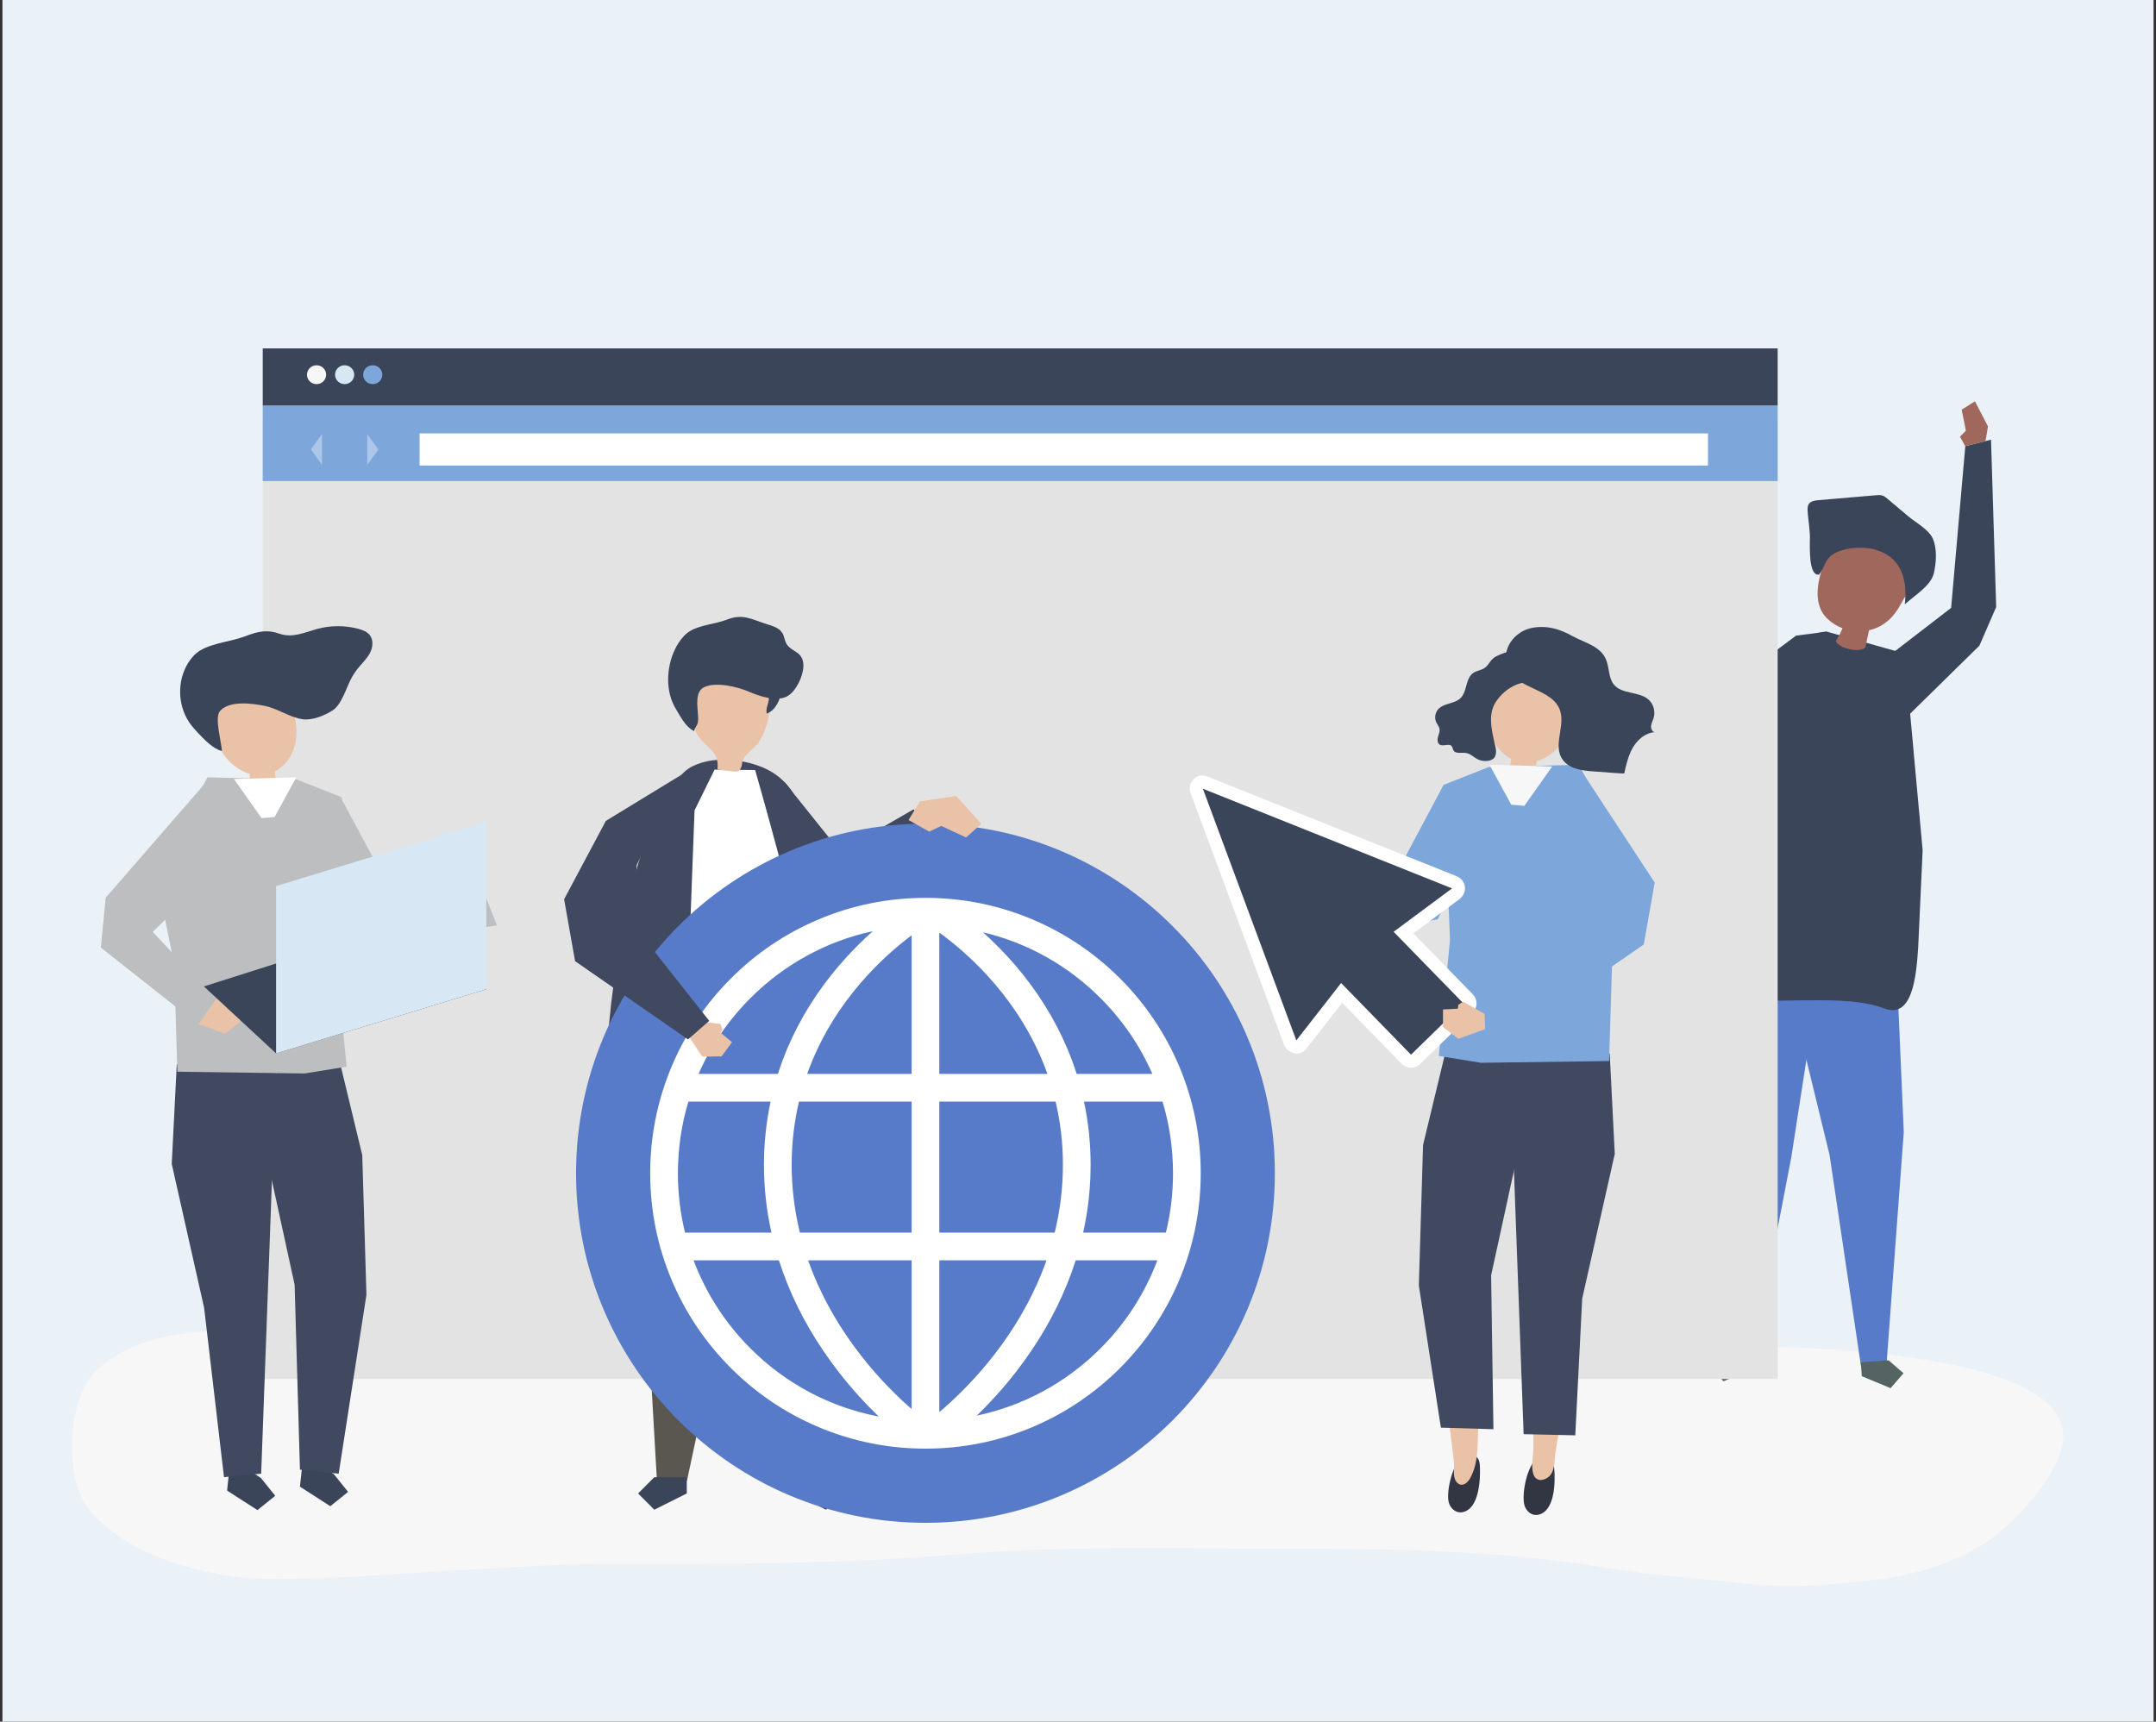 <svg width="442" height="353" viewBox="0 0 442 353" fill="none" xmlns="http://www.w3.org/2000/svg">
<rect x="0" y="0" width="442" height="353" fill="#333333" stroke="none"/>
<g clip-path="url(#clip0_342_7182)">
<path d="M441.5 0H0.5V353H441.5V0Z" fill="#EBF2F7"/>
<path d="M202.037 269.617C190.081 269.661 178.126 270.017 166.193 271.662C161.693 272.282 157.287 273.646 152.778 274.197C143.769 275.296 134.922 277.346 125.882 278.292C118.602 279.054 111.292 279.503 104.033 280.469C97.227 281.375 89.693 281.167 82.94 279.67C77.94 278.562 72.918 277.938 68.002 276.158C62.503 274.167 56.529 272.744 50.8 272.795C42.63 272.868 34.674 272.876 26.856 276.392C24.112 277.626 20.752 279.654 18.668 282.244C13.897 288.173 13.251 302.966 18.015 309.115C26.038 319.463 43.163 323.524 54.41 323.716C66.734 323.926 78.706 322.792 91.048 322.125C102.517 321.506 113.957 320.625 125.444 320.655C148.906 320.719 172.371 320.655 195.791 318.714C217.794 316.889 239.853 317.515 261.905 317.515C284.517 317.515 306.977 317.735 329.427 321.459C339.209 323.082 349.174 323.65 359.005 324.787C367.809 325.805 376.269 324.767 385.039 323.826C392.402 323.036 399.717 320.692 406.407 316.73C411.702 313.594 421.143 303.852 422.766 296.366C427.319 275.381 358.607 275.885 348.057 275.932C336.255 275.985 324.36 276.466 312.567 275.908C307.607 275.674 302.719 274.472 297.877 273.156C293.055 271.844 288.196 272.178 283.306 271.627C262.913 269.329 242.474 269.665 222.016 269.665C215.358 269.665 208.697 269.592 202.037 269.617Z" fill="#F7F7F7"/>
<path d="M389.09 204.236L390.292 232.135L386.768 279.573L381.495 279.947L375.088 236.863L366.225 200.406L389.09 204.236Z" fill="#587BC9"/>
<path d="M381.684 282.171L387.589 284.618L390.237 281.562L387.183 278.912L381.481 279.317L381.684 282.171Z" fill="#556362"/>
<path d="M351.761 194.364L350.604 215.453L354.038 278.156L359.318 278.42L367.231 237.295L374.211 192.196L351.761 194.364Z" fill="#587BC9"/>
<path d="M359.176 280.646L353.324 283.217L350.612 280.218L353.609 277.504L359.319 277.79L359.176 280.646Z" fill="#556362"/>
<path d="M390.472 134.004L374.521 129.51C374.521 129.51 365.32 128.946 355.554 149.381C350.121 160.75 345.897 179.398 343.219 193.706C343.256 195.818 343.968 205.163 353.65 205.239C370.278 205.369 379.335 204.216 386.162 206.716C391.945 209.039 392.837 200.682 393.245 194.258L394.158 174.322L390.472 134.004Z" fill="#3B455A"/>
<path d="M390.759 113.24C386.817 111.643 382.739 110.12 378.503 110.237C377.575 110.263 376.559 110.413 375.941 111.105C375.701 111.374 375.543 111.703 375.392 112.03C373.707 115.702 371.43 121.183 373.361 125.156C373.729 125.914 374.287 126.56 374.91 127.114C375.743 127.854 376.707 128.425 377.738 128.816C377.355 129.735 376.89 130.62 376.348 131.455C377.046 133.028 381.39 133.938 382.428 132.72C382.672 131.554 382.916 130.388 383.16 129.223C383.729 129.098 384.287 128.924 384.824 128.687C386.901 127.772 388.448 126.112 389.518 124.143C390.682 121.998 392.144 120.02 393.248 117.819C393.65 117.018 394.018 116.088 393.702 115.248C393.367 114.355 392.393 113.905 391.509 113.545C391.259 113.443 391.009 113.341 390.759 113.24Z" fill="#A0675C"/>
<path d="M376.758 113.131C379.002 112.171 382.133 112.125 384.013 112.585C389.695 113.977 391.088 118.562 390.499 123.906C392.425 122.16 395.829 120.128 396.447 117.565C396.953 115.467 397.15 112.522 396.272 110.487C395.45 108.583 392.765 107.159 391.242 105.879C389.806 104.672 388.371 103.464 386.935 102.257C386.636 102.006 386.329 101.75 385.961 101.62C385.526 101.467 385.05 101.504 384.59 101.543C380.657 101.879 376.724 102.215 372.791 102.551C372.036 102.616 371.165 102.749 370.78 103.403C370.545 103.801 370.56 104.292 370.582 104.753C370.679 106.783 371.162 108.923 371.03 110.939C371.065 112.13 370.752 118.151 372.906 117.815C373.67 116.937 373.964 115.746 374.608 114.776C375.083 114.059 375.848 113.519 376.758 113.131Z" fill="#3B455A"/>
<path d="M374.521 129.51L368.208 130.322L342.389 149.593L339.802 156.946L347.354 176.041L351.26 170.172L348.988 156.622L356.876 152.853L369.854 133.287L374.521 129.51Z" fill="#3B455A"/>
<path d="M386.791 134.811L400 124.632L402.905 91.472L408.177 90.147L409.236 124.463L405.794 132.388L390.351 147.547L386.791 134.811Z" fill="#3B455A"/>
<path d="M407.049 90.431L407.555 87.436L404.88 82.288L402.163 83.995L403.023 88.313L401.809 89.543L402.905 91.472L407.049 90.431Z" fill="#A0675C"/>
<path d="M364.439 86.713H53.861V282.745H364.439V86.713Z" fill="#E3E3E3"/>
<path d="M364.439 71.433H53.861V83.195H364.439V71.433Z" fill="#3B455A"/>
<path d="M364.439 83.195H53.861V98.634H364.439V83.195Z" fill="#7DA6DB"/>
<path d="M350.146 88.861H86.019V95.452H350.146V88.861Z" fill="white"/>
<path d="M66.862 76.826C66.862 77.894 65.981 78.76 64.896 78.76C63.81 78.76 62.931 77.894 62.931 76.826C62.931 75.757 63.81 74.891 64.896 74.891C65.982 74.891 66.862 75.757 66.862 76.826Z" fill="#F7F7F7"/>
<path d="M72.618 76.826C72.618 77.894 71.738 78.76 70.653 78.76C69.567 78.76 68.687 77.894 68.687 76.826C68.687 75.757 69.567 74.891 70.653 74.891C71.738 74.891 72.618 75.757 72.618 76.826Z" fill="#D7E8F4"/>
<path d="M78.375 76.826C78.375 77.894 77.495 78.76 76.409 78.76C75.324 78.76 74.444 77.894 74.444 76.826C74.444 75.757 75.324 74.891 76.409 74.891C77.495 74.891 78.375 75.757 78.375 76.826Z" fill="#7DA6DB"/>
<g opacity="0.36">
<path d="M75.29 88.994V95.319L77.577 92.156L75.29 88.994Z" fill="white"/>
<path d="M66.015 95.319V88.994L63.728 92.156L66.015 95.319Z" fill="white"/>
</g>
<path d="M46.91 302.325L46.554 305.618L52.78 309.623L56.426 306.686L53.491 303.038L47.266 299.032L46.91 302.325Z" fill="#3B455A"/>
<path d="M61.847 301.526L61.492 304.819L67.717 308.823L71.364 305.887L68.429 302.238L62.203 298.233L61.847 301.526Z" fill="#3B455A"/>
<path d="M35.209 238.646L41.846 268.141L45.924 302.869L53.543 302.156L56.639 217.847L36.24 218.218L35.209 238.646Z" fill="#40495F"/>
<path d="M74.266 236.843L75.123 265.474L69.433 302.156L61.492 301.326L60.401 263.412L54.737 237.427L52.836 220.418L69.82 218.413L74.266 236.843Z" fill="#40495F"/>
<path d="M60.831 159.819L42.533 159.381L31.925 179.123L35.696 197.613L36.367 219.741L62.468 220.098L71.056 218.702L68.775 195.059L70.082 163.476L60.831 159.819Z" fill="#BCBEC0"/>
<path d="M40.77 206.861L40.67 209.949L46.117 211.933L49.257 209.553L49.259 205.959L46.228 205.789L46.133 204.998L45.141 204.36L40.77 206.861Z" fill="#EAC2A7"/>
<path d="M41.927 160.743L21.663 184.068L20.673 194.285L40.661 210.073L44.247 204.881L31.32 191.071L43.843 178.804L41.927 160.743Z" fill="#BCBEC0"/>
<path d="M61.492 171.78L71.022 190.844L81.298 192.887L101.874 189.74L99.35 183.3H80.482L69.828 163.476L61.492 171.78Z" fill="#BCBEC0"/>
<path d="M59.685 144.479C56.927 136.455 46.34 139.462 44.157 146.607C42.733 151.267 46.331 157.316 51.157 158.654C51.178 158.838 51.194 159.009 51.195 159.154C51.199 159.902 51.29 160.64 51.402 161.387C51.443 161.666 55.667 160.854 56.138 160.761C56.303 160.728 56.487 160.684 56.575 160.546C56.746 160.28 56.469 159.499 56.438 159.204C56.401 158.856 56.365 158.507 56.328 158.159C58.709 156.997 60.211 154.52 60.631 151.999C61.051 149.467 60.514 146.891 59.685 144.479Z" fill="#EAC2A7"/>
<path d="M47.946 159.713L53.622 167.741L56.291 167.522L60.738 159.381L47.946 159.713Z" fill="white"/>
<path d="M72.189 138.776C72.506 138.232 72.848 137.706 73.233 137.211C74.066 136.14 75.101 135.216 75.765 134.032C76.429 132.848 76.639 131.257 75.792 130.196C75.246 129.512 74.375 129.182 73.53 128.951C70.746 128.192 67.759 128.197 64.978 128.965C62.329 129.697 59.968 130.868 57.268 129.921C54.731 129.03 52.92 129.45 50.307 130.443C47.479 131.517 43.66 131.834 41.111 133.321C40.046 133.943 39.206 134.897 38.557 135.945C36.31 139.577 36.396 144.52 38.77 148.071C39.302 148.868 39.935 149.593 40.598 150.284C41.971 151.715 43.615 153.484 45.474 153.987C45.485 152.331 43.874 147.145 45.116 145.763C47.089 143.571 51.66 144.23 54.171 144.709C56.91 145.232 59.379 147.115 62.091 147.474C64.042 147.732 66.506 146.727 68.14 145.688C70.157 144.404 71.034 140.763 72.189 138.776Z" fill="#3B455A"/>
<path d="M56.6 215.987L41.8 202.255L83.573 188.968L99.699 202.831L56.6 215.987Z" fill="#3B455A"/>
<path d="M56.6 215.987L99.699 202.831V168.52L56.6 181.675V215.987Z" fill="#D7E8F4"/>
<path d="M160.885 160.42L172.27 174.627L187.267 165.948L193.017 170.613L181.18 185.64L171.587 193.385L157.814 175.634L160.885 160.42Z" fill="#40495F"/>
<path d="M172.848 206.397L173.339 248.9L168.812 303.615H162.657L155.291 253.135L146.868 202.569L172.848 206.397Z" fill="#5A5751"/>
<path d="M162.692 306.212L169.348 309.542L172.677 306.212L169.348 302.882H162.692V306.212Z" fill="#3B455A"/>
<path d="M130.647 206.397L130.526 230.986L134.677 303.615H140.832L151.129 255.419L156.626 202.569L130.647 206.397Z" fill="#5A5751"/>
<path d="M140.797 306.212L134.141 309.542L130.812 306.212L134.141 302.882H140.797V306.212Z" fill="#3B455A"/>
<path d="M124.245 221.203C124.114 225.104 124.198 230.323 125.84 230.518C126.148 230.554 126.444 230.418 126.715 230.287C129.569 228.899 131.604 226.937 134.419 225.597C137.368 224.192 140.72 223.456 143.996 222.949C148.882 222.168 153.848 221.699 158.766 221.655C162.992 221.617 167.387 223.546 171.382 224.607C172.92 225.015 174.171 226.137 175.449 227.016C177.336 228.315 178.163 228.83 177.906 226.176C177.486 221.845 177.05 217.515 176.518 213.196C175.456 204.583 174.01 195.989 171.563 187.65C170.629 184.465 169.551 181.323 168.473 178.183C167.161 174.359 165.849 170.536 164.537 166.712C162.905 161.96 160.153 158.612 155.333 156.949C151.167 155.513 145.993 155.12 141.942 157.131C137.438 159.366 135.296 166.982 133.107 171.052C131.19 174.619 128.773 184.346 128.055 188.191C127.191 192.819 126.394 197.425 125.765 202.019C125.069 207.107 124.579 212.18 124.437 217.223C124.421 217.781 124.308 219.34 124.245 221.203Z" fill="#40495F"/>
<path d="M146.494 157.803L154.812 157.882C154.812 157.882 163.738 189.092 164.066 194.472C164.388 199.752 166.644 221.164 166.644 221.164C166.644 221.164 157.432 221.381 146.818 222.675C136.441 224.897 135.569 223.583 135.569 223.583C135.569 223.583 141.17 201.079 141.355 194.613C141.545 187.999 142.391 166.157 142.391 166.157L146.494 157.803Z" fill="white"/>
<path d="M151.538 157.965C151.441 158.05 151.328 158.117 151.198 158.16C150.939 158.245 150.659 158.214 150.388 158.182C149.288 158.052 148.188 157.922 147.088 157.791C147.45 154.419 145.481 153.657 143.561 151.489C141.616 149.29 142.215 146.326 142.324 143.636C142.355 142.887 142.392 142.115 142.708 141.436C143.264 140.243 144.557 139.585 145.813 139.194C149.018 138.197 152.684 138.443 155.506 140.26C156.257 140.744 156.958 141.352 157.365 142.147C157.992 143.374 157.833 144.838 157.658 146.205C157.389 148.305 156.767 150.369 155.58 152.139C154.474 153.789 152.365 154.579 152.123 156.558C152.061 157.07 151.906 157.645 151.538 157.965Z" fill="#EAC2A7"/>
<path d="M157.565 143.763C157.378 144.61 156.984 145.467 157.189 146.31C158.534 145.853 159.413 144.477 159.889 143.078C160.105 142.444 160.262 141.772 160.208 141.101C160.153 140.43 159.862 139.756 159.333 139.377C158.594 138.848 157.268 139.056 157.057 140.014C156.844 140.981 157.847 142.488 157.565 143.763Z" fill="#3B455A"/>
<path d="M164.705 136.321C164.674 135.306 164.287 134.399 163.381 133.786C162.599 133.258 161.698 132.82 161.223 131.981C160.855 131.329 160.801 130.522 160.435 129.869C159.774 128.685 158.339 128.337 157.09 127.936C153.966 126.932 152.285 125.773 148.976 127.058C146.624 127.971 143.585 128.094 141.402 129.427C140.49 129.983 139.714 130.877 139.078 131.873C136.872 135.323 136.343 140.174 137.779 143.773C138.101 144.579 138.509 145.319 138.946 146.028C139.819 147.446 140.755 149.191 142.301 149.886C142.398 149.217 142.896 148.849 143.051 148.192C143.164 147.719 143.126 147.224 143.102 146.738C143.006 144.846 142.427 141.854 144.315 140.915C146.703 139.729 151.183 140.799 153.483 141.804C155.518 142.692 158.953 143.848 161.122 142.897C163.136 142.012 164.773 138.489 164.705 136.321Z" fill="#3B455A"/>
<path d="M189.729 312.229C229.29 312.229 261.361 280.14 261.361 240.556C261.361 200.972 229.29 168.884 189.729 168.884C150.167 168.884 118.097 200.972 118.097 240.556C118.097 280.14 150.167 312.229 189.729 312.229Z" fill="#587BC9"/>
<path d="M241.724 218.577C238.882 211.853 234.813 205.815 229.632 200.631C224.45 195.446 218.415 191.375 211.695 188.531C204.736 185.586 197.346 184.093 189.729 184.093C182.112 184.093 174.721 185.586 167.762 188.531C161.042 191.375 155.007 195.446 149.826 200.631C144.644 205.815 140.576 211.853 137.733 218.577C134.79 225.54 133.297 232.935 133.297 240.556C133.297 248.177 134.789 255.572 137.733 262.535C140.575 269.259 144.644 275.298 149.826 280.482C155.007 285.667 161.042 289.737 167.762 292.581C174.721 295.526 182.112 297.02 189.729 297.02C197.346 297.02 204.736 295.527 211.695 292.581C218.415 289.737 224.45 285.667 229.632 280.482C234.813 275.297 238.882 269.259 241.724 262.535C244.668 255.572 246.16 248.177 246.16 240.556C246.16 232.935 244.668 225.54 241.724 218.577ZM162.3 238.815C162.3 234.394 162.806 230.066 163.8 225.87H186.889V252.727H163.982C162.866 248.156 162.3 243.503 162.3 238.815ZM203.899 201.691C207.975 206.459 211.22 211.653 213.543 217.128C213.971 218.137 214.365 219.158 214.73 220.187H192.568V191.222C195.228 193.132 199.56 196.616 203.899 201.691ZM186.889 191.778V220.187H165.477C165.829 219.197 166.206 218.216 166.616 217.245C168.917 211.788 172.134 206.607 176.176 201.848C180.154 197.164 184.169 193.804 186.889 191.778ZM186.889 258.409V288.897C184.188 286.553 180.291 282.805 176.394 277.784C172.29 272.496 169.023 266.88 166.684 261.092C166.324 260.202 165.987 259.308 165.671 258.409H186.889ZM192.568 289.535V258.409H214.536C214.233 259.273 213.91 260.133 213.567 260.988C211.246 266.759 208.004 272.361 203.928 277.638C199.633 283.199 195.296 287.234 192.568 289.535ZM192.568 252.727V225.87H216.408C217.403 230.066 217.908 234.395 217.908 238.815C217.908 243.502 217.344 248.156 216.227 252.727H192.568ZM222.229 225.869H238.336C239.748 230.572 240.481 235.507 240.481 240.556C240.481 244.711 239.983 248.79 239.02 252.726H222.059C223.075 248.15 223.587 243.499 223.587 238.815C223.587 234.407 223.129 230.082 222.229 225.869ZM225.616 204.649C230.164 209.2 233.741 214.463 236.247 220.187H220.723C220.155 218.402 219.506 216.64 218.771 214.907C216.22 208.897 212.669 203.208 208.215 197.999C205.913 195.304 203.614 193.025 201.52 191.149C210.569 193.293 218.874 197.903 225.616 204.649ZM153.841 204.649C160.832 197.654 169.504 192.955 178.944 190.921C176.782 192.839 174.39 195.195 171.993 197.999C167.54 203.209 163.988 208.897 161.438 214.907C160.702 216.64 160.054 218.402 159.485 220.187H143.21C145.716 214.463 149.293 209.2 153.841 204.649ZM141.121 225.869H157.979C157.079 230.082 156.621 234.407 156.621 238.815C156.621 243.499 157.133 248.15 158.149 252.726H140.437C139.474 248.79 138.976 244.712 138.976 240.556C138.976 235.507 139.709 230.572 141.121 225.869ZM153.841 276.464C148.634 271.253 144.7 265.109 142.191 258.409H159.686C160.2 260.026 160.776 261.632 161.419 263.223C163.954 269.496 167.483 275.568 171.909 281.269C174.799 284.994 177.681 288.058 180.153 290.437C170.244 288.554 161.129 283.756 153.841 276.464ZM225.616 276.464C218.561 283.522 209.795 288.243 200.254 290.247C202.681 287.896 205.487 284.894 208.3 281.269C212.726 275.568 216.254 269.496 218.789 263.223C219.432 261.632 220.008 260.026 220.523 258.409H237.266C234.757 265.109 230.823 271.253 225.616 276.464Z" fill="white"/>
<path d="M188.587 164.307L196.034 163.213L201.181 168.916L198.053 171.708L192.962 169.343L190.497 170.513L186.261 168.133L188.587 164.307Z" fill="#EAC2A7"/>
<path d="M314.704 299.358C315.274 298.731 315.938 298.389 316.688 298.507C317.409 298.621 318.058 299.11 318.355 299.764C318.558 300.209 318.6 300.706 318.641 301.193C318.848 303.711 318.83 309.686 315.479 310.547C314.07 310.909 312.905 309.907 312.529 308.642C311.963 306.735 312.801 301.454 314.704 299.358Z" fill="#323643"/>
<path d="M313.512 261.385L313.688 276.739C313.483 283.558 314.548 290.416 314.344 297.236C314.297 298.804 313.889 300.459 314.283 302.013C314.67 303.533 315.904 303.802 317.172 303.032C318.87 302 318.596 299.592 318.879 297.834C319.656 293.005 320.567 288.198 321.379 283.374C321.776 281.01 320.957 277.695 321.135 275.302C321.135 275.301 323.614 262.435 323.614 262.435L313.512 261.385Z" fill="#EAC2A7"/>
<path d="M331.044 236.578L324.366 266.261L322.947 294.292L312.358 294.054L309.478 215.646L330.006 216.019L331.044 236.578Z" fill="#40495F"/>
<path d="M299.557 298.8C300.151 298.206 300.828 297.903 301.571 298.066C302.284 298.222 302.91 298.749 303.178 299.421C303.361 299.879 303.383 300.38 303.402 300.868C303.501 303.4 303.227 309.38 299.851 310.043C298.432 310.322 297.313 309.251 296.993 307.963C296.509 306.021 297.571 300.786 299.557 298.8Z" fill="#323643"/>
<path d="M305.139 263.541L304.24 278.869C304.167 283.129 303.599 287.355 303.159 291.586C302.75 295.517 303.386 299.61 301.334 303.185C300.69 304.305 299.389 305.052 298.48 303.69C297.779 302.64 298.195 300.89 298.061 299.699C297.512 294.839 296.828 289.995 296.245 285.139C295.959 282.759 296.935 279.486 296.869 277.087C296.869 277.086 294.999 264.119 294.999 264.119L305.139 263.541Z" fill="#EAC2A7"/>
<path d="M291.738 234.763L290.877 263.576L295.395 292.714L306.167 293.037L305.692 261.502L311.392 235.351L313.305 218.233L296.214 216.216L291.738 234.763Z" fill="#40495F"/>
<path d="M305.259 157.247L323.673 156.807L334.35 176.675L330.555 195.283L329.879 217.552L303.612 217.911L294.969 216.507L297.264 192.713L295.949 160.928L305.259 157.247Z" fill="#7DA6DB"/>
<path d="M324.284 158.177L339.232 180.958L336.985 193.648L313.835 209.694L309.478 205.884L324.956 186.307L324.355 173.936L324.284 158.177Z" fill="#7DA6DB"/>
<path d="M304.338 169.285L294.747 188.471L284.405 190.527L258.638 179.27L263.082 174.225L286.581 178.529L295.949 160.928L304.338 169.285Z" fill="#7DA6DB"/>
<path d="M306.412 141.81C309.188 133.735 319.843 136.761 322.039 143.952C323.472 148.642 319.852 154.729 314.995 156.076C314.974 156.26 314.957 156.433 314.957 156.579C314.953 157.332 314.861 158.074 314.749 158.827C314.708 159.107 310.457 158.29 309.983 158.197C309.817 158.164 309.632 158.119 309.543 157.979C309.371 157.712 309.65 156.926 309.681 156.629C309.718 156.279 309.755 155.928 309.791 155.578C307.396 154.408 305.884 151.916 305.462 149.379C305.037 146.829 305.578 144.237 306.412 141.81Z" fill="#EAC2A7"/>
<path d="M313.363 134.513C313.934 135.094 314.159 135.903 314.324 136.68C314.422 137.144 314.507 137.625 314.407 138.084C314.011 139.918 312.194 139.822 310.789 140.412C309.056 141.141 307.562 142.483 306.592 144.028C305.072 146.447 305.755 149.56 306.372 152.229C306.589 153.169 307.026 154.567 306.297 155.406C305.557 156.259 303.845 156.127 302.958 155.688C302.147 155.287 301.481 154.547 300.591 154.397C299.649 154.239 298.376 154.654 297.938 153.788C297.816 153.548 297.805 153.254 297.651 153.033C297.13 152.289 295.836 153.161 295.102 152.636C294.651 152.313 294.654 151.625 294.807 151.08C294.959 150.536 295.216 149.984 295.11 149.43C295.019 148.954 294.676 148.577 294.464 148.144C294.045 147.289 294.189 146.175 294.813 145.452C295.973 144.109 298.218 144.364 299.461 143.1C300.108 142.442 300.359 141.493 300.601 140.595C300.842 139.696 301.132 138.749 301.824 138.14C302.679 137.388 303.914 137.516 304.757 136.624C305.253 136.1 305.583 135.417 306.14 134.961C306.873 134.36 308.307 133.898 309.219 133.591C310.664 133.105 312.282 133.415 313.363 134.513Z" fill="#3B455A"/>
<path d="M320.103 147.4C320.153 150.058 318.833 152.931 320.057 155.271C321.291 157.632 324.37 158.058 326.994 158.181C327.425 158.201 332.962 158.679 332.986 158.574C333.4 156.723 333.829 154.835 334.796 153.209C335.763 151.583 337.38 150.236 339.232 150.121C338.697 150.028 338.428 149.374 338.49 148.822C338.552 148.27 338.837 147.772 339.002 147.242C339.408 145.939 339.013 144.419 338.032 143.504C336.073 141.677 332.521 142.436 330.843 140.338C329.801 139.037 329.925 137.15 329.38 135.562C328.325 132.491 324.965 131.848 322.453 130.461C319.801 128.997 317.305 128.195 314.244 128.705C310.451 129.338 307.631 133.202 309.094 136.838C310.97 141.502 318.473 141.1 319.877 145.836C320.028 146.345 320.093 146.868 320.103 147.4Z" fill="#3B455A"/>
<path d="M318.226 157.142L312.514 165.22L309.828 165L305.352 156.807L318.226 157.142Z" fill="#F7F7F7"/>
<path d="M289.256 218.103C288.756 218.103 288.294 217.911 287.954 217.563L275.091 204.371L267.141 214.554C266.817 214.969 266.356 215.197 265.843 215.197C265.05 215.197 264.27 214.646 263.988 213.886L244.829 162.278C244.577 161.598 244.73 160.9 245.228 160.429C245.542 160.033 245.997 159.807 246.493 159.807C246.718 159.807 246.947 159.853 247.173 159.944L298.261 180.385C298.951 180.661 299.416 181.235 299.505 181.921C299.593 182.599 299.293 183.265 298.702 183.704L288.517 191.268L301.352 204.432C301.684 204.772 301.878 205.244 301.886 205.726C301.894 206.239 301.702 206.713 301.344 207.061L290.582 217.568C290.233 217.908 289.75 218.103 289.256 218.103ZM274.906 199.696C275.421 199.696 275.927 199.9 276.26 200.241L289.305 213.62L297.405 205.713L284.387 192.36C284.004 191.967 283.816 191.462 283.858 190.938C283.902 190.379 284.205 189.853 284.688 189.494L293.919 182.64L249.793 164.984L266.342 209.561L273.558 200.318C273.868 199.922 274.358 199.696 274.906 199.696Z" fill="white"/>
<path d="M301.935 203.862L297.236 199.043L289.752 191.367L299.188 184.359C300.02 183.742 300.44 182.791 300.314 181.817C300.186 180.834 299.532 180.015 298.564 179.628L281.197 172.679L265.952 166.579L253.756 161.699L250.616 160.442L247.477 159.186C247.153 159.057 246.822 158.991 246.493 158.991C245.764 158.991 245.095 159.311 244.627 159.875C243.918 160.573 243.702 161.583 244.066 162.561L250.256 179.234L250.578 180.105L251.029 181.318L260.87 207.827L262.048 210.999L263.225 214.17C263.621 215.237 264.723 216.012 265.844 216.012C266.603 216.012 267.31 215.664 267.784 215.056L272.047 209.596L275.16 205.608L277.971 208.491L285.611 216.327L286.491 217.23L287.371 218.132C287.865 218.639 288.535 218.919 289.256 218.919C289.961 218.919 290.652 218.639 291.152 218.152L294.259 215.118L301.914 207.646C302.426 207.146 302.713 206.442 302.701 205.713C302.69 205.014 302.417 204.357 301.935 203.862ZM300.775 206.478C297.187 209.98 293.6 213.482 290.013 216.984C289.808 217.183 289.531 217.288 289.256 217.288C288.993 217.288 288.731 217.193 288.537 216.993C287.951 216.392 287.364 215.79 286.778 215.188C282.86 211.17 278.942 207.151 275.024 203.133C272.182 206.773 269.34 210.412 266.499 214.052C266.318 214.285 266.083 214.381 265.844 214.381C265.387 214.381 264.912 214.029 264.753 213.603C263.968 211.488 263.183 209.374 262.398 207.26C258.968 198.019 255.537 188.778 252.107 179.538C249.936 173.69 247.765 167.842 245.595 161.994C245.432 161.557 245.568 161.205 245.833 160.983C245.983 160.768 246.21 160.623 246.494 160.623C246.611 160.623 246.737 160.648 246.872 160.701C248.965 161.539 251.058 162.376 253.151 163.214C262.298 166.874 271.445 170.534 280.593 174.194C286.382 176.51 292.17 178.826 297.959 181.143C298.819 181.487 298.978 182.485 298.217 183.049C294.572 185.756 290.927 188.463 287.282 191.169C287.588 191.483 287.894 191.796 288.2 192.11C292.389 196.407 296.579 200.705 300.769 205.002C301.156 205.4 301.184 206.079 300.775 206.478Z" fill="white"/>
<path d="M284.971 191.79C284.463 191.27 284.635 190.55 285.174 190.149C288.642 187.574 292.11 184.999 295.577 182.424C294.096 181.831 292.615 181.239 291.134 180.646C281.987 176.986 272.84 173.327 263.693 169.666C258.592 167.626 253.491 165.584 248.39 163.544C248.912 164.952 249.435 166.361 249.958 167.769C253.389 177.01 256.819 186.25 260.25 195.491C262.196 200.732 264.141 205.973 266.087 211.214C268.792 207.749 271.497 204.285 274.202 200.82C274.369 200.607 274.634 200.512 274.906 200.512C275.196 200.512 275.491 200.62 275.677 200.811C276.264 201.413 276.85 202.014 277.437 202.616C281.389 206.669 285.34 210.722 289.292 214.774C292.381 211.759 295.47 208.743 298.56 205.728C298.22 205.379 297.88 205.031 297.54 204.683C293.35 200.385 289.16 196.088 284.971 191.79ZM289.319 212.467L284.524 207.548L278.604 201.477L277.724 200.574L276.844 199.672C276.353 199.169 275.647 198.88 274.906 198.88C274.106 198.88 273.381 199.221 272.917 199.816L269.675 203.968L266.599 207.908L264.697 202.784L261.779 194.923L261.299 193.63L251.487 167.201L251.199 166.424L259.589 169.782L263.088 171.181L276.809 176.671L290.53 182.161L292.262 182.854L289.404 184.976L284.203 188.839C283.531 189.338 283.109 190.079 283.046 190.872C282.985 191.635 283.254 192.365 283.804 192.929L289.717 198.994L296.254 205.698L289.319 212.467Z" fill="white"/>
<path d="M246.598 161.71L265.758 213.318L274.942 201.554L289.271 216.25L294.653 210.997L300.034 205.744L285.705 191.048L297.686 182.151L246.598 161.71Z" fill="#3B455A"/>
<path d="M304.369 207.887L304.469 210.995L298.987 212.992L295.828 210.597L295.825 206.979L298.876 206.809L298.971 206.013L299.97 205.37L304.369 207.887Z" fill="#EAC2A7"/>
<path d="M142.659 209.339L140.734 211.78L143.958 216.645L147.921 216.596L150.071 213.687L147.719 211.737L148.114 211.04L147.693 209.93L142.659 209.339Z" fill="#EAC2A7"/>
<path d="M139.653 158.885L124.203 168.311L115.649 184.381L117.895 197.072L141.046 213.118L145.402 209.307L129.925 189.73L130.526 177.36L139.653 158.885Z" fill="#40495F"/>
</g>
<defs>
<clipPath id="clip0_342_7182">
<rect width="441" height="353" fill="white" transform="translate(0.5)"/>
</clipPath>
</defs>
</svg>
